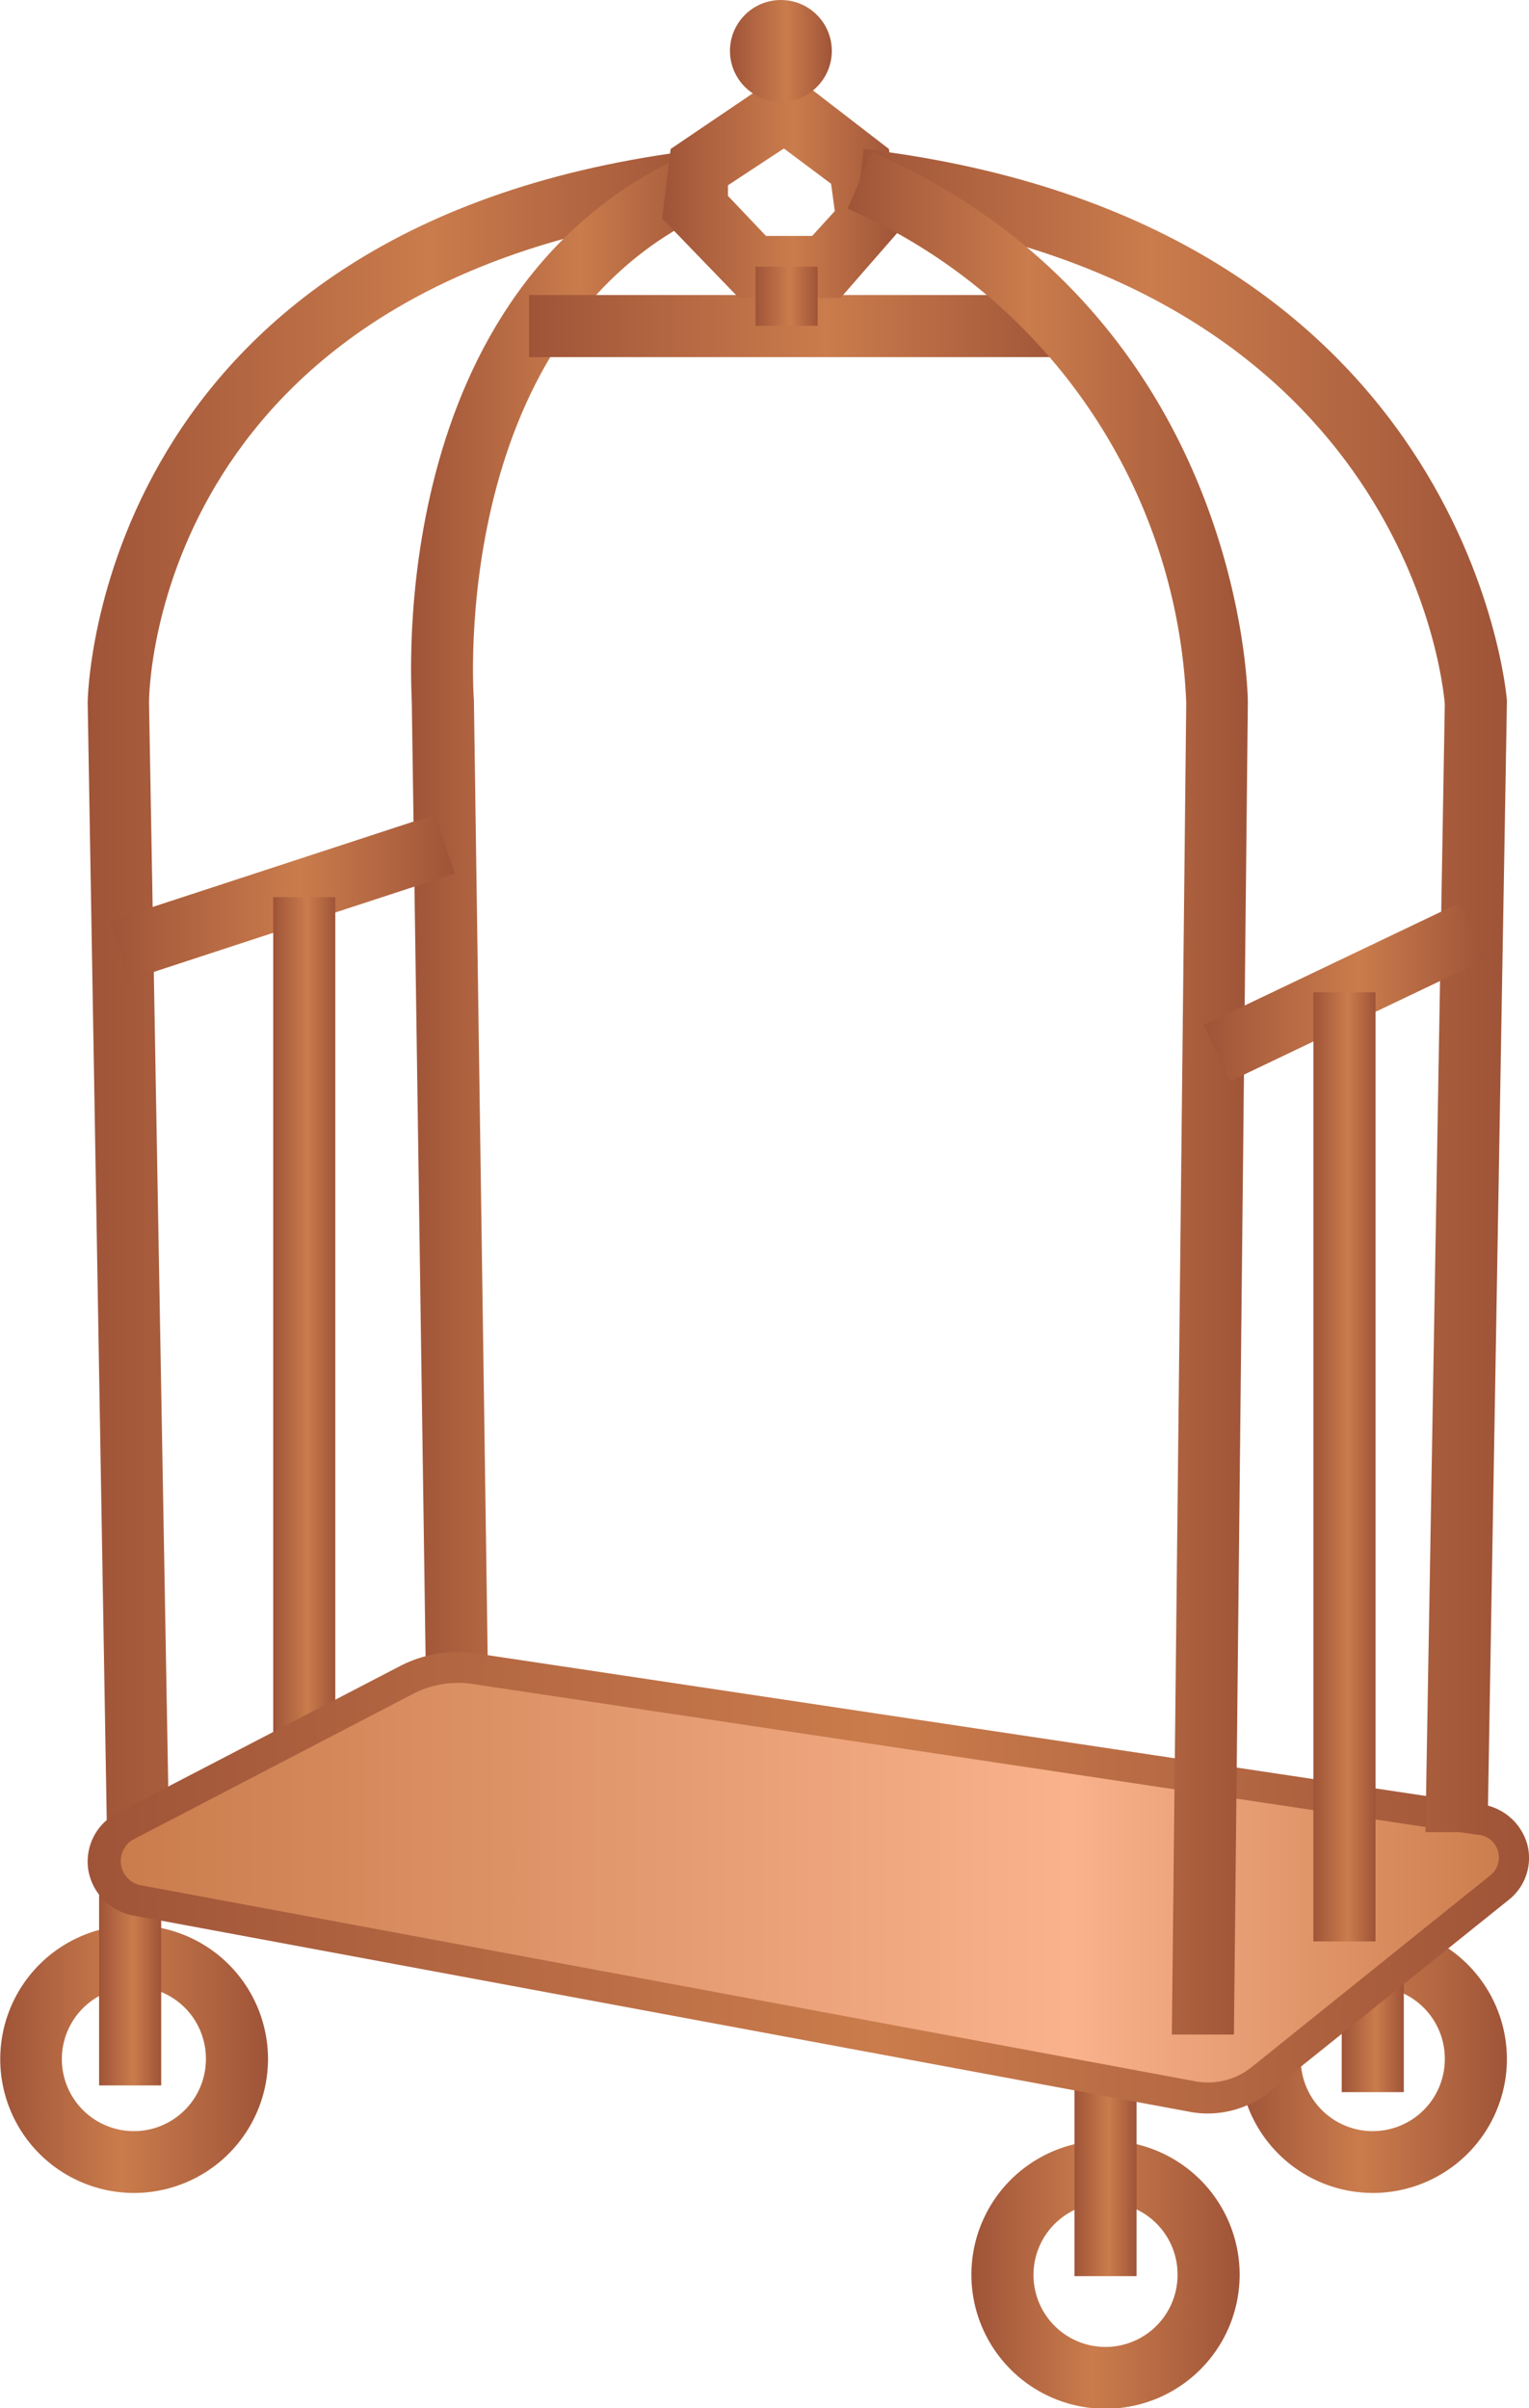 <svg xmlns="http://www.w3.org/2000/svg" xmlns:xlink="http://www.w3.org/1999/xlink" viewBox="0 0 61.56 96.98"><defs><style>.cls-1{fill:url(#linear-gradient);}.cls-2{fill:url(#linear-gradient-2);}.cls-3{fill:url(#linear-gradient-3);}.cls-4{fill:url(#linear-gradient-4);}.cls-5{fill:url(#linear-gradient-5);}.cls-6{fill:url(#linear-gradient-6);}.cls-7{fill:url(#linear-gradient-7);}.cls-8{fill:url(#linear-gradient-8);}.cls-9{fill:url(#linear-gradient-9);}.cls-10{fill:url(#linear-gradient-10);}.cls-11{fill:url(#linear-gradient-11);}.cls-12{fill:url(#linear-gradient-12);}.cls-13{fill:url(#linear-gradient-13);}.cls-14{fill:url(#linear-gradient-14);}.cls-15{fill:url(#linear-gradient-15);}.cls-16{fill:url(#linear-gradient-16);}.cls-17{fill:url(#linear-gradient-17);}.cls-18{fill:url(#linear-gradient-18);}.cls-19{fill:url(#linear-gradient-19);}.cls-20{fill:url(#linear-gradient-20);}</style><linearGradient id="linear-gradient" x1="10.79" y1="82.92" x2="0" y2="82.92" gradientUnits="userSpaceOnUse"><stop offset="0" stop-color="#9f5438"/><stop offset="0.55" stop-color="#ca7c4c"/><stop offset="1" stop-color="#9f5438"/></linearGradient><linearGradient id="linear-gradient-2" x1="49.91" y1="91.58" x2="39.12" y2="91.58" xlink:href="#linear-gradient"/><linearGradient id="linear-gradient-3" x1="60.67" y1="82.92" x2="49.88" y2="82.92" xlink:href="#linear-gradient"/><linearGradient id="linear-gradient-4" x1="3.99" y1="79.76" x2="6.48" y2="79.76" xlink:href="#linear-gradient"/><linearGradient id="linear-gradient-5" x1="43.26" y1="87.44" x2="45.76" y2="87.44" xlink:href="#linear-gradient"/><linearGradient id="linear-gradient-6" x1="54.02" y1="80.03" x2="56.52" y2="80.03" xlink:href="#linear-gradient"/><linearGradient id="linear-gradient-7" x1="3.53" y1="40.01" x2="28.51" y2="40.01" xlink:href="#linear-gradient"/><linearGradient id="linear-gradient-8" x1="229.79" y1="36.95" x2="242.12" y2="36.95" gradientTransform="translate(-213.25)" xlink:href="#linear-gradient"/><linearGradient id="linear-gradient-9" x1="21.3" y1="13.13" x2="43.02" y2="13.13" xlink:href="#linear-gradient"/><linearGradient id="linear-gradient-10" x1="4.39" y1="36.13" x2="18.3" y2="36.13" gradientTransform="translate(11.81 -1.74) rotate(18.13)" xlink:href="#linear-gradient"/><linearGradient id="linear-gradient-11" x1="11" y1="53.31" x2="13.5" y2="53.31" xlink:href="#linear-gradient"/><linearGradient id="linear-gradient-12" x1="3.53" y1="75.81" x2="61.56" y2="75.81" xlink:href="#linear-gradient"/><linearGradient id="linear-gradient-13" x1="4.78" y1="75.81" x2="60.31" y2="75.81" gradientUnits="userSpaceOnUse"><stop offset="0" stop-color="#ca7c4c"/><stop offset="0.69" stop-color="#f9b28c"/><stop offset="1" stop-color="#cd7e4e"/></linearGradient><linearGradient id="linear-gradient-14" x1="26.66" y1="7.43" x2="36.23" y2="7.43" xlink:href="#linear-gradient"/><linearGradient id="linear-gradient-15" x1="29.39" y1="2.05" x2="33.5" y2="2.05" xlink:href="#linear-gradient"/><linearGradient id="linear-gradient-16" x1="30.42" y1="11.94" x2="32.92" y2="11.94" xlink:href="#linear-gradient"/><linearGradient id="linear-gradient-17" x1="5741.59" y1="39.9" x2="5767.78" y2="39.9" gradientTransform="matrix(-1, 0, 0, 1, 5802.25, 0)" xlink:href="#linear-gradient"/><linearGradient id="linear-gradient-18" x1="5752" y1="44.02" x2="5768.14" y2="44.02" gradientTransform="matrix(-1, 0, 0, 1, 5802.25, 0)" xlink:href="#linear-gradient"/><linearGradient id="linear-gradient-19" x1="48.47" y1="39.96" x2="59.8" y2="39.96" gradientTransform="translate(22.51 -19.43) rotate(25.53)" xlink:href="#linear-gradient"/><linearGradient id="linear-gradient-20" x1="52.88" y1="59.07" x2="55.38" y2="59.07" xlink:href="#linear-gradient"/></defs><g id="Layer_2" data-name="Layer 2"><g id="Layer_1-2" data-name="Layer 1"><path class="cls-1" d="M5.39,88.31a5.39,5.39,0,1,1,5.4-5.39A5.4,5.4,0,0,1,5.39,88.31Zm0-8.29a2.9,2.9,0,1,0,2.9,2.9A2.9,2.9,0,0,0,5.39,80Z"/><path class="cls-2" d="M44.51,97a5.4,5.4,0,1,1,5.4-5.4A5.4,5.4,0,0,1,44.51,97Zm0-8.29a2.9,2.9,0,1,0,2.9,2.89A2.9,2.9,0,0,0,44.51,88.69Z"/><path class="cls-3" d="M55.27,88.31a5.39,5.39,0,1,1,5.4-5.39A5.4,5.4,0,0,1,55.27,88.31Zm0-8.29a2.9,2.9,0,1,0,2.9,2.9A2.9,2.9,0,0,0,55.27,80Z"/><rect class="cls-4" x="3.99" y="75.54" width="2.5" height="8.44"/><rect class="cls-5" x="43.26" y="83.22" width="2.5" height="8.44"/><rect class="cls-6" x="54.02" y="75.81" width="2.5" height="8.44"/><path class="cls-7" d="M4.31,74,3.53,28.29c0-.21.28-19.38,24.69-22.27l.29,2.48C6.37,11.12,6,27.58,6,28.28L6.81,74Z"/><path class="cls-8" d="M17.15,67.78l-.57-39.49c0-.6-1.18-16.74,11.28-22.17l1,2.29C18,13.12,19.06,28,19.08,28.18l.57,39.57Z"/><rect class="cls-9" x="21.3" y="11.88" width="21.72" height="2.5"/><rect class="cls-10" x="4.44" y="34.88" width="13.82" height="2.5" transform="translate(-10.68 5.33) rotate(-18.13)"/><rect class="cls-11" x="11" y="36.13" width="2.5" height="34.37"/><path class="cls-12" d="M48.6,85.11a3.92,3.92,0,0,1-.76-.08L5.39,77.14a2.24,2.24,0,0,1-1.84-1.87A2.2,2.2,0,0,1,4.74,73l11.35-5.9a5.05,5.05,0,0,1,3.13-.51l40.43,6.07a2.24,2.24,0,0,1,1.84,1.61,2.15,2.15,0,0,1-.75,2.24l-9.63,7.73A4,4,0,0,1,48.6,85.11Zm-42-10.28L48.3,82.58a1.54,1.54,0,0,0,1.24-.3L58.6,75l-39.76-6a2.57,2.57,0,0,0-1.59.25Z"/><path class="cls-13" d="M5.32,74.1l11.35-5.91A3.92,3.92,0,0,1,19,67.81l40.44,6.07A.92.92,0,0,1,60,75.52l-9.63,7.74a2.8,2.8,0,0,1-2.26.55L5.62,75.91A1,1,0,0,1,5.32,74.1Z"/><path class="cls-14" d="M33.84,12H29.75l-3.09-3.2L27,6l4.68-3.17L35.79,6l.44,3.26Zm-3-2.5H32.7l.91-1-.15-1.1-1.9-1.42L29.31,7.46l0,.43Z"/><circle class="cls-15" cx="31.44" cy="2.05" r="2.05"/><rect class="cls-16" x="30.42" y="10.74" width="2.5" height="2.38"/><path class="cls-17" d="M59.89,73.78l-2.5,0,.78-45.43c-.1-1.18-1.84-17.22-23.7-19.81L34.77,6C59.1,8.9,60.65,28,60.67,28.19v.1Z"/><path class="cls-18" d="M49.68,81.93l-2.5,0,.58-53.64A22.7,22.7,0,0,0,34.12,8.4l1-2.28c15,6.62,15.12,22,15.12,22.15Z"/><rect class="cls-19" x="48.45" y="38.71" width="11.37" height="2.5" transform="translate(-11.94 27.23) rotate(-25.53)"/><rect class="cls-20" x="52.88" y="39.96" width="2.5" height="38.22"/></g></g></svg>